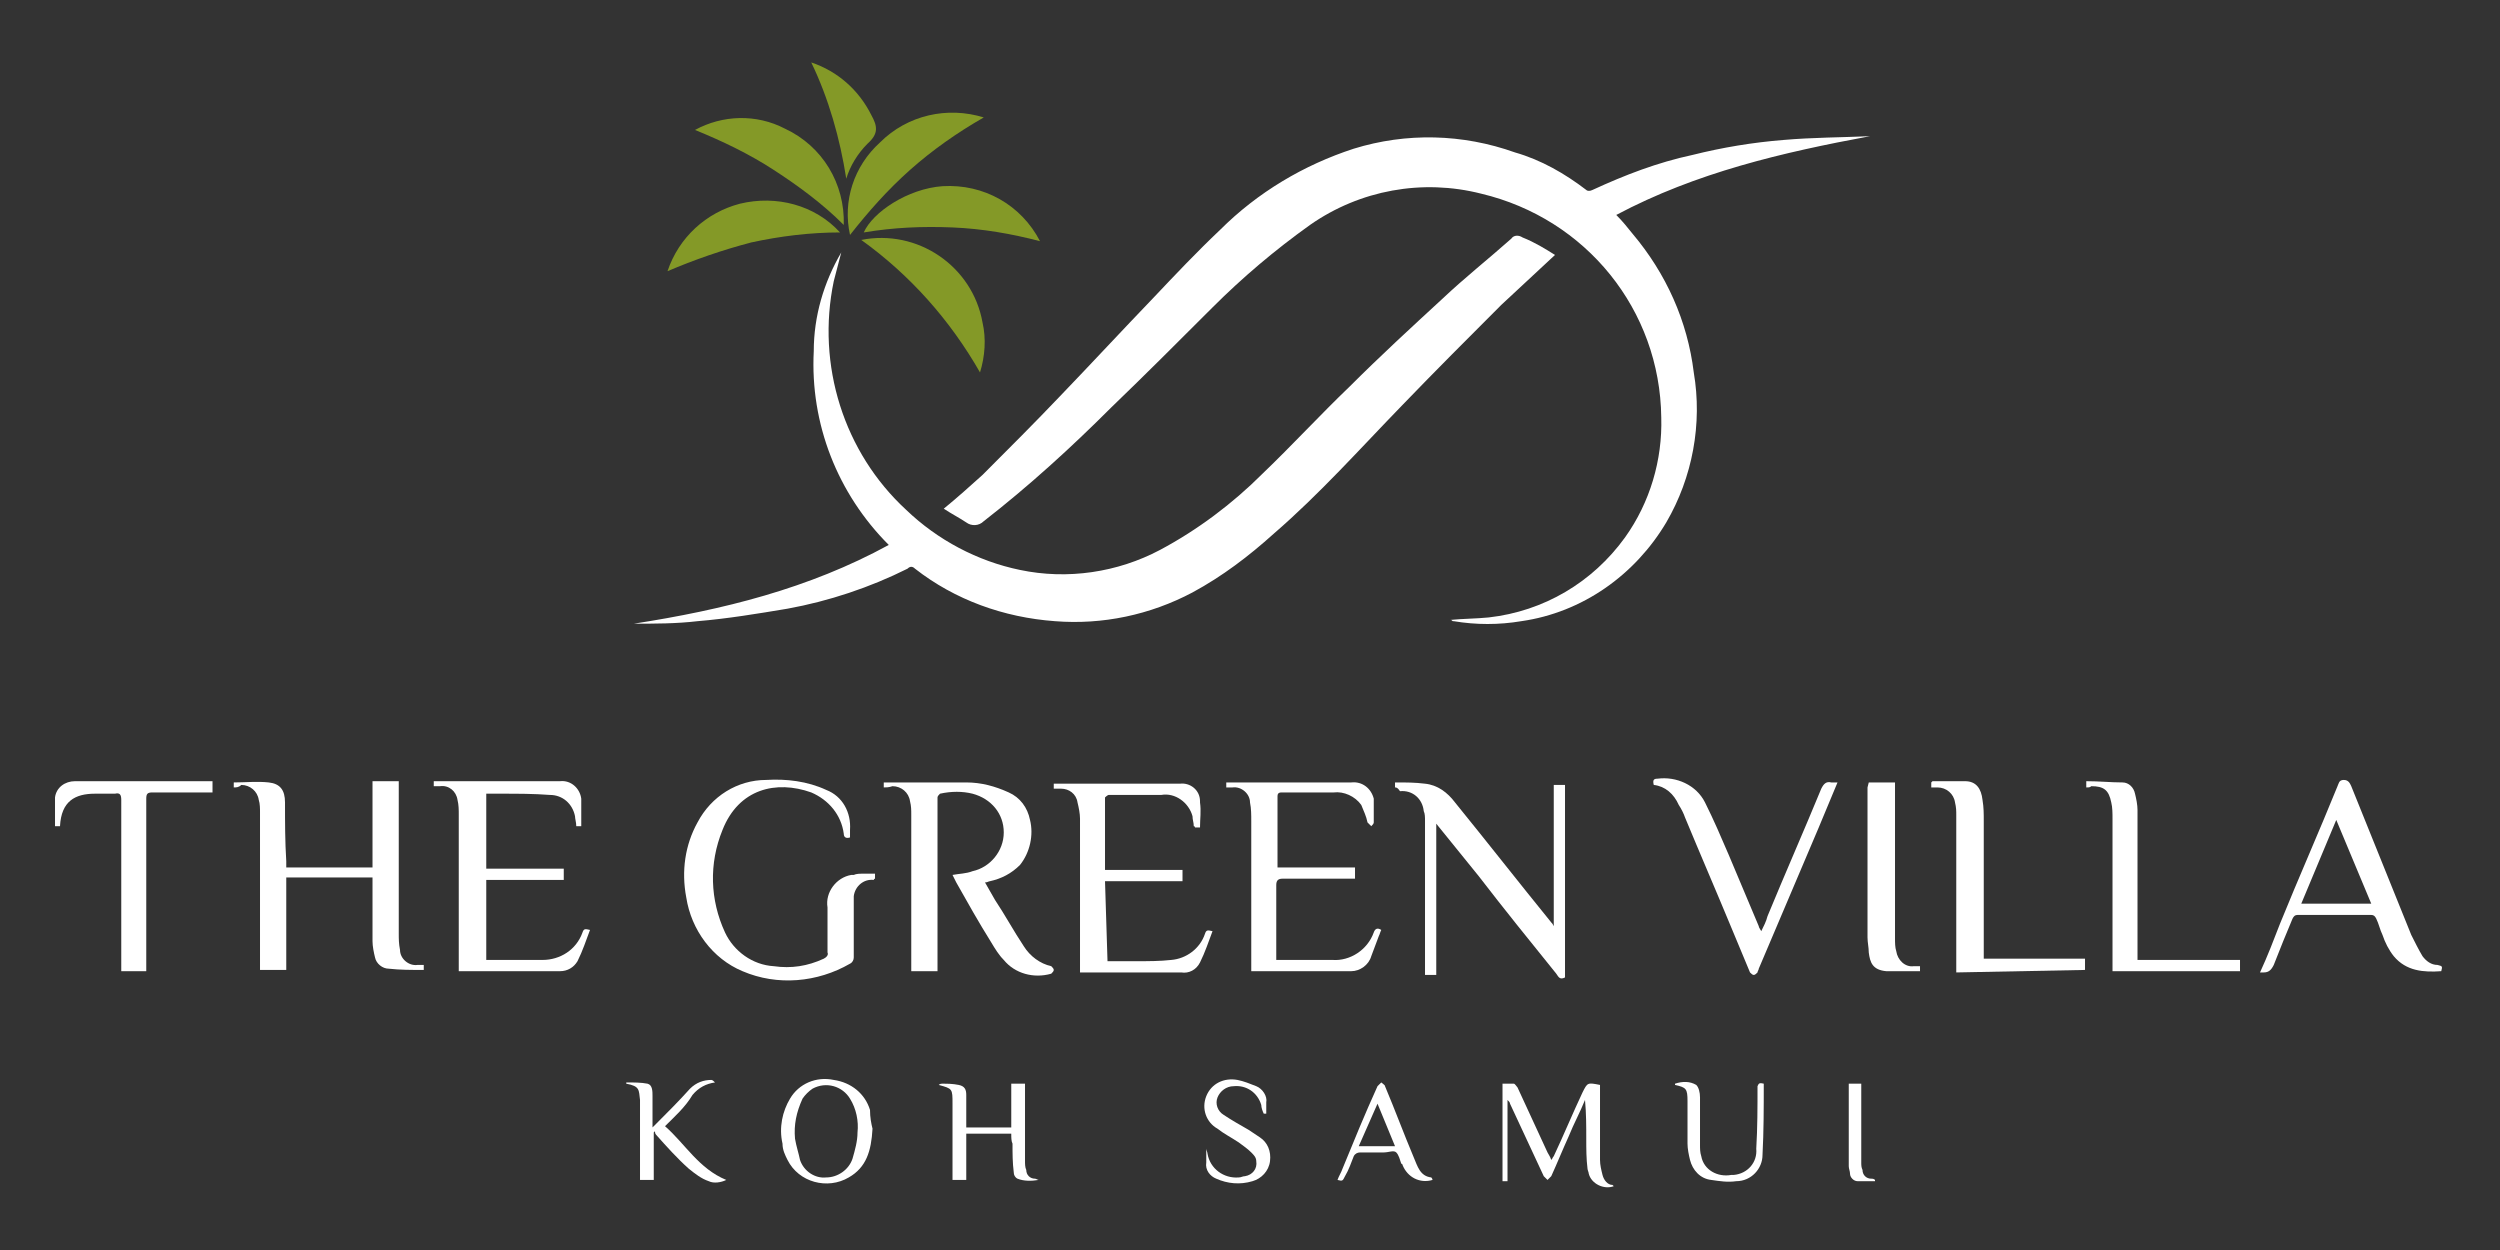 <?xml version="1.0" encoding="utf-8"?>
<!-- Generator: Adobe Illustrator 24.0.1, SVG Export Plug-In . SVG Version: 6.00 Build 0)  -->
<svg version="1.1" id="Calque_1" xmlns="http://www.w3.org/2000/svg" xmlns:xlink="http://www.w3.org/1999/xlink" x="0px" y="0px"
	 viewBox="0 0 200 100" style="enable-background:new 0 0 200 100;" xml:space="preserve">
<rect x="0" y="0" width="200" height="100" fill="#333333" stroke="none"/>
<style type="text/css">
	.st0{fill:#FFFFFF;}
	.st1{fill:#849927;}
</style>
<g id="Groupe_22" transform="translate(2898.501 712.295)">
	<path id="Tracé_88" class="st0" d="M-2823-671.6c1.1-0.9,2.1-1.8,3.1-2.7c2.1-2.1,4.2-4.2,6.2-6.3c2.5-2.6,5-5.3,7.5-7.9
		c1.7-1.8,3.5-3.7,5.3-5.4c3-3,6.7-5.2,10.7-6.5c4.2-1.3,8.7-1.2,12.9,0.3c2.1,0.6,4,1.7,5.7,3c0.1,0.1,0.3,0.1,0.5,0
		c2.6-1.2,5.2-2.2,8-2.8c2.4-0.6,4.8-1,7.3-1.2c2.3-0.2,4.6-0.2,6.9-0.3c-7,1.3-13.9,2.9-20.3,6.3c0.5,0.5,0.9,1,1.3,1.5
		c2.7,3.2,4.4,7,4.9,11.1c0.7,4.1-0.1,8.4-2.2,12c-2.5,4.2-6.7,7.2-11.6,7.9c-1.8,0.3-3.6,0.3-5.4,0c-0.1,0-0.1,0-0.2-0.1l-0.1,0
		c1-0.1,2.1-0.1,3.1-0.2c4.4-0.5,8.3-2.8,10.9-6.4c2-2.8,3-6.2,2.9-9.6c-0.1-8.6-6-15.9-14.4-17.9c-4.7-1.2-9.7-0.3-13.7,2.5
		c-2.8,2-5.4,4.2-7.8,6.6c-2.7,2.7-5.4,5.4-8.1,8c-3.2,3.2-6.6,6.3-10.2,9.1c-0.4,0.4-1,0.4-1.4,0.1
		C-2821.8-670.9-2822.4-671.2-2823-671.6z"/>
	<path id="Tracé_89" class="st0" d="M-2774.1-691.9c-1.5,1.4-2.9,2.7-4.3,4c-2.6,2.6-5.3,5.3-7.9,8c-3.4,3.5-6.6,7.1-10.3,10.3
		c-2,1.8-4.1,3.4-6.5,4.7c-3.4,1.8-7.2,2.6-11,2.3c-4.1-0.3-8-1.7-11.2-4.2c-0.2-0.2-0.4-0.2-0.6,0c-3,1.5-6.3,2.6-9.6,3.2
		c-2.4,0.4-4.8,0.8-7.2,1c-1.7,0.2-3.4,0.2-5.1,0.2c7.1-1.1,14-2.8,20.4-6.3c-4.1-4.1-6.3-9.7-6-15.5c0-2.8,0.8-5.5,2.2-7.9
		c-0.2,0.8-0.4,1.5-0.6,2.3c-1.4,6.7,0.8,13.7,5.8,18.3c2.5,2.4,5.7,4.1,9.1,4.8c3.8,0.8,7.8,0.2,11.2-1.6c3-1.6,5.8-3.7,8.2-6.1
		c2.4-2.3,4.6-4.7,7-7c2.4-2.4,4.9-4.7,7.4-7c1.8-1.7,3.7-3.2,5.5-4.8c0.2-0.3,0.6-0.3,0.9-0.1
		C-2775.7-692.9-2774.9-692.4-2774.1-691.9z"/>
	<path id="Tracé_90" class="st1" d="M-2815.3-693c-2.3-0.6-4.6-1-7-1.1c-2.4-0.1-4.7,0-7.1,0.4c0.7-1.6,3.5-3.5,6.3-3.7
		C-2819.8-697.6-2816.8-695.9-2815.3-693z"/>
	<path id="Tracé_91" class="st1" d="M-2845.1-690.6c0.9-2.7,3.1-4.7,5.8-5.4c2.9-0.7,6,0.1,8,2.3c-2.4,0-4.8,0.3-7.1,0.8
		C-2840.7-692.3-2843-691.5-2845.1-690.6z"/>
	<path id="Tracé_92" class="st1" d="M-2819.8-702.9c-2.1,1.2-4.1,2.6-5.9,4.2c-1.8,1.6-3.3,3.3-4.8,5.2c-0.6-2.7,0.3-5.5,2.4-7.4
		C-2825.9-703.1-2822.7-703.8-2819.8-702.9z"/>
	<path id="Tracé_93" class="st1" d="M-2842.9-701.9c2.2-1.2,4.9-1.3,7.2-0.1c3,1.4,4.8,4.4,4.7,7.7c-1.7-1.7-3.6-3.1-5.6-4.4
		C-2838.6-700-2840.7-701-2842.9-701.9z"/>
	<path id="Tracé_94" class="st1" d="M-2829.6-693.1c4.5-0.9,8.9,2.1,9.7,6.6c0.3,1.3,0.2,2.7-0.2,4
		C-2822.5-686.7-2825.7-690.3-2829.6-693.1z"/>
	<path id="Tracé_95" class="st1" d="M-2833.6-707.3c2.1,0.7,3.8,2.2,4.8,4.2c0.5,0.9,0.6,1.5-0.3,2.3c-0.8,0.8-1.4,1.8-1.7,2.8
		C-2831.3-701.2-2832.2-704.4-2833.6-707.3z"/>
	<path id="Tracé_96" class="st0" d="M-2827.8-649.3v-0.4c0.1,0,0.2,0,0.4,0c2.1,0,4.2,0,6.2,0c1.2,0,2.3,0.3,3.4,0.8
		c0.9,0.4,1.5,1.2,1.7,2.2c0.3,1.2,0,2.6-0.8,3.6c-0.7,0.7-1.5,1.1-2.4,1.3c-0.1,0-0.2,0.1-0.4,0.1c0.3,0.5,0.5,0.9,0.8,1.4
		c0.8,1.2,1.5,2.5,2.3,3.7c0.5,0.8,1.3,1.4,2.2,1.6c0.1,0.1,0.2,0.2,0.2,0.3c0,0.1-0.1,0.2-0.2,0.3c-1.4,0.4-2.9,0-3.8-1.1
		c-0.4-0.4-0.7-0.9-1-1.4c-1-1.6-1.9-3.2-2.8-4.8c-0.1-0.2-0.2-0.4-0.3-0.6c0.5-0.1,1.1-0.1,1.6-0.3c1.4-0.3,2.5-1.6,2.5-3.1
		c0-1.5-1-2.7-2.5-3.1c-0.8-0.2-1.7-0.2-2.6,0c-0.1,0.1-0.2,0.2-0.2,0.3c0,0.2,0,0.3,0,0.5v13.4h-2.1v-0.5c0-4,0-8,0-12
		c0-0.4,0-0.7-0.1-1.1c-0.1-0.7-0.7-1.2-1.4-1.2c0,0,0,0,0,0C-2827.4-649.3-2827.6-649.3-2827.8-649.3z"/>
	<path id="Tracé_97" class="st0" d="M-2879.8-649.3v-0.4c0.9,0,1.9-0.1,2.8,0c0.9,0.1,1.3,0.6,1.3,1.6c0,1.6,0,3.1,0.1,4.7
		c0,0.2,0,0.3,0,0.5h6.9v-6.9h2.1v0.4c0,3.9,0,7.9,0,11.8c0,0.4,0,0.8,0.1,1.3c0,0.7,0.7,1.3,1.4,1.2c0,0,0,0,0.1,0
		c0.1,0,0.3,0,0.4,0c0,0.1,0,0.1,0,0.2c0,0.1,0,0.1,0,0.2c0,0-0.1,0-0.1,0c-0.9,0-1.8,0-2.7-0.1c-0.5,0-1-0.4-1.1-0.9
		c-0.1-0.4-0.2-0.9-0.2-1.3c0-1.5,0-3.1,0-4.6v-0.5h-6.9v7.4h-2.1v-0.5c0-4,0-8,0-12.1c0-0.3,0-0.7-0.1-1c-0.1-0.7-0.7-1.2-1.4-1.2
		c0,0,0,0,0,0C-2879.4-649.3-2879.6-649.3-2879.8-649.3z"/>
	<path id="Tracé_98" class="st0" d="M-2830.5-645.3c-0.3,0.1-0.5,0-0.5-0.3c-0.2-1.5-1.2-2.7-2.6-3.3c-2.8-1-5.8-0.3-7.1,3
		c-1.1,2.7-1,5.6,0.2,8.2c0.7,1.5,2.2,2.6,3.9,2.7c1.4,0.2,2.7,0,4-0.6c0.2-0.1,0.4-0.3,0.3-0.5c0-1.2,0-2.4,0-3.6
		c-0.2-1.2,0.7-2.4,1.9-2.6c0.1,0,0.1,0,0.2,0c0.2-0.1,0.5-0.1,0.7-0.1c0.3,0,0.6,0,1,0c0,0.1,0,0.3,0,0.4c-0.1,0-0.1,0.1-0.1,0.1
		c-0.8-0.1-1.5,0.5-1.6,1.3c0,0.1,0,0.2,0,0.4c0,1.5,0,3,0,4.5c0,0.2-0.1,0.4-0.3,0.5c-2.6,1.5-5.8,1.8-8.6,0.6
		c-2.4-1-4.1-3.3-4.5-5.9c-0.4-2.1-0.1-4.2,0.9-6c1.1-2.1,3.2-3.4,5.5-3.4c1.6-0.1,3.3,0.1,4.8,0.8c1.3,0.5,2,1.8,1.9,3.2V-645.3z"
		/>
	<path id="Tracé_99" class="st0" d="M-2786.9-649.3v-0.4c0,0,0,0,0.1,0c0.8,0,1.5,0,2.3,0.1c1,0.1,1.8,0.7,2.4,1.5
		c2.6,3.2,5.1,6.4,7.7,9.6c0.1,0.1,0.1,0.1,0.2,0.3v-11.3h0.9v15.4c-0.4,0.2-0.5,0-0.7-0.3c-2.1-2.6-4.2-5.2-6.2-7.8l-3.4-4.2v12.1
		h-0.9v-0.5c0-3.9,0-7.9,0-11.8c0-0.3,0-0.6-0.1-0.8c-0.1-1-0.9-1.7-1.9-1.6c0,0,0,0,0,0C-2786.7-649.3-2786.8-649.3-2786.9-649.3z"
		/>
	<path id="Tracé_100" class="st0" d="M-2809.9-635.4c0.8,0,1.6,0,2.4,0c0.9,0,1.8,0,2.7-0.1c1.2-0.1,2.3-0.9,2.7-2.1
		c0.1-0.3,0.2-0.3,0.6-0.2c-0.3,0.8-0.6,1.7-1,2.5c-0.3,0.6-0.9,0.9-1.5,0.8c-2.6,0-5.2,0-7.9,0c-0.1,0-0.1,0-0.2,0v-0.5
		c0-4,0-7.9,0-11.8c0-0.4-0.1-0.9-0.2-1.3c-0.1-0.7-0.7-1.1-1.3-1.1c-0.2,0-0.3,0-0.6,0l0-0.4c0.1,0,0.2,0,0.2,0c3.3,0,6.6,0,9.9,0
		c0.8-0.1,1.6,0.5,1.6,1.4c0,0,0,0.1,0,0.1c0.1,0.7,0,1.3,0,2h-0.4c0,0,0-0.1-0.1-0.1c0-0.3-0.1-0.5-0.1-0.8
		c-0.3-1.1-1.4-1.9-2.5-1.7c-1.4,0-2.8,0-4.2,0c-0.1,0-0.3,0.2-0.3,0.2c0,1.9,0,3.8,0,5.8h6.2v0.9h-6.2L-2809.9-635.4z"/>
	<path id="Tracé_101" class="st0" d="M-2852-646.2c-0.1,0-0.2,0-0.2,0c-0.1,0-0.1,0-0.2,0c0-0.3-0.1-0.6-0.1-0.8
		c-0.2-1-1-1.7-2-1.7c-1.3-0.1-2.6-0.1-3.9-0.1c-0.4,0-0.8,0-1.2,0v6h6.2v0.9h-6.2v6.4c0.1,0,0.1,0,0.2,0c1.4,0,2.9,0,4.3,0
		c1.4,0,2.7-0.8,3.2-2.2c0.1-0.3,0.2-0.3,0.6-0.2c-0.3,0.8-0.6,1.7-1,2.5c-0.3,0.5-0.8,0.8-1.4,0.8c-2.7,0-5.4,0-8.1,0v-0.5
		c0-4,0-8,0-12c0-0.4,0-0.8-0.1-1.2c-0.1-0.7-0.7-1.2-1.4-1.1c0,0,0,0,0,0c-0.2,0-0.3,0-0.5,0v-0.4c0.1,0,0.1,0,0.2,0
		c3.3,0,6.6,0,9.9,0c0.9-0.1,1.6,0.6,1.7,1.4c0,0.1,0,0.2,0,0.3C-2852-647.4-2852-646.8-2852-646.2z"/>
	<path id="Tracé_102" class="st0" d="M-2800.4-649.3v-0.4c0.1,0,0.2,0,0.4,0c3.2,0,6.4,0,9.6,0c0.9-0.1,1.6,0.5,1.8,1.3
		c0,0.1,0,0.2,0,0.3c0,0.5,0,1.1,0,1.6c0,0.1-0.1,0.2-0.2,0.3c-0.1-0.1-0.2-0.2-0.3-0.3c-0.1-0.5-0.3-0.9-0.5-1.4
		c-0.5-0.7-1.4-1.1-2.2-1c-1.4,0-2.7,0-4.1,0c-0.2,0-0.4,0-0.4,0.3c0,1.9,0,3.8,0,5.7h6.2v0.9c-0.2,0-0.3,0-0.5,0
		c-1.8,0-3.5,0-5.3,0c-0.3,0-0.5,0.1-0.5,0.5c0,1.9,0,3.8,0,5.6c0,0.1,0,0.2,0,0.4c0.1,0,0.1,0,0.2,0c1.4,0,2.9,0,4.3,0
		c1.4,0.1,2.8-0.8,3.3-2.2c0.1-0.3,0.3-0.4,0.6-0.2c-0.1,0.2-0.1,0.3-0.2,0.5c-0.2,0.5-0.4,1.1-0.6,1.6c-0.2,0.7-0.9,1.2-1.6,1.2
		c-2.6,0-5.3,0-7.9,0c0,0-0.1,0-0.1,0v-0.5c0-3.8,0-7.7,0-11.5c0-0.5,0-1-0.1-1.5c0-0.7-0.7-1.3-1.4-1.2c0,0-0.1,0-0.1,0
		C-2800.1-649.3-2800.2-649.3-2800.4-649.3z"/>
	<path id="Tracé_103" class="st0" d="M-2717.7-634.5c0.6-1.3,1.1-2.6,1.6-3.9c1.5-3.7,3.1-7.3,4.6-11c0.1-0.2,0.1-0.5,0.5-0.5
		c0.4,0,0.5,0.3,0.6,0.5c1.6,4,3.2,7.9,4.8,11.9c0.3,0.6,0.6,1.2,0.9,1.7c0.3,0.4,0.7,0.7,1.2,0.7c0.4,0.1,0.4,0.1,0.3,0.5
		c-1.4,0.1-2.8,0-3.8-1.2c-0.4-0.5-0.7-1.1-0.9-1.7c-0.2-0.4-0.3-0.9-0.5-1.3c-0.1-0.2-0.2-0.3-0.4-0.3c-2,0-3.9,0-5.9,0
		c-0.2,0-0.3,0.1-0.4,0.3c-0.5,1.2-1,2.4-1.5,3.7c-0.2,0.4-0.4,0.6-0.8,0.6C-2717.4-634.5-2717.5-634.5-2717.7-634.5z M-2714.4-640
		h5.6l-2.8-6.7L-2714.4-640z"/>
	<path id="Tracé_104" class="st0" d="M-2766.2-649.5c-0.1-0.4,0-0.5,0.3-0.5c1.5-0.2,3.1,0.5,3.8,1.9c0.7,1.4,1.3,2.8,1.9,4.2
		c0.8,1.9,1.6,3.8,2.4,5.7c0,0.1,0.1,0.2,0.2,0.4c0.2-0.4,0.4-0.8,0.5-1.2c1.4-3.4,2.9-6.8,4.3-10.2c0.2-0.4,0.4-0.6,0.8-0.5
		c0.2,0,0.4,0,0.5,0c-0.5,1.2-1,2.4-1.5,3.6c-1.6,3.8-3.2,7.5-4.8,11.3c0,0.1-0.1,0.2-0.1,0.3c-0.1,0.1-0.2,0.2-0.3,0.2
		c-0.1,0-0.2-0.1-0.3-0.2c-0.5-1.2-1-2.4-1.5-3.6c-1.2-2.9-2.5-5.9-3.7-8.8c-0.1-0.3-0.3-0.7-0.5-1
		C-2764.6-648.8-2765.3-649.4-2766.2-649.5z"/>
	<path id="Tracé_105" class="st0" d="M-2893.7-646.2h-0.4c0-0.8,0-1.5,0-2.3c0.1-0.8,0.8-1.3,1.6-1.3c1.2,0,2.5,0,3.7,0
		c2.3,0,4.5,0,6.8,0h0.5v0.9c-0.1,0-0.3,0-0.5,0c-1.4,0-2.9,0-4.3,0c-0.4,0-0.5,0.1-0.5,0.5c0,4.4,0,8.9,0,13.3v0.5h-2v-0.5
		c0-4.4,0-8.8,0-13.2c0-0.4-0.1-0.6-0.5-0.5c-0.5,0-1.1,0-1.6,0C-2892.5-648.8-2893.6-648.2-2893.7-646.2z"/>
	<path id="Tracé_106" class="st0" d="M-2731.6-649.3l0-0.5c1,0,2,0.1,2.9,0.1c0.5,0,0.9,0.4,1,0.9c0.1,0.4,0.2,0.9,0.2,1.3
		c0,3.8,0,7.6,0,11.5v0.5h8.2v0.9h-10.2c0-0.2,0-0.3,0-0.5c0-3.9,0-7.8,0-11.7c0-0.4,0-0.9-0.1-1.3c-0.2-1-0.6-1.3-1.6-1.3
		C-2731.3-649.3-2731.4-649.3-2731.6-649.3z"/>
	<path id="Tracé_107" class="st0" d="M-2742-634.5c0-1.3,0-2.6,0-3.9c0-2.9,0-5.8,0-8.7c0-0.3,0-0.6-0.1-1
		c-0.1-0.7-0.7-1.2-1.4-1.2c0,0,0,0,0,0c-0.2,0-0.3,0-0.5,0l0-0.4c0,0,0.1-0.1,0.1-0.1c0.9,0,1.7,0,2.6,0c0.9,0,1.3,0.6,1.4,1.5
		c0.1,0.6,0.1,1.1,0.1,1.7c0,3.5,0,7,0,10.5v0.5h8.1v0.9L-2742-634.5z"/>
	<path id="Tracé_108" class="st0" d="M-2749-649.7h2.1v0.5c0,4,0,8,0,12c0,0.3,0,0.7,0.1,1c0.1,0.7,0.7,1.3,1.4,1.2
		c0.2,0,0.3,0,0.5,0l0,0.4c-0.1,0-0.1,0-0.1,0c-0.9,0-1.7,0-2.6,0c-1.1-0.1-1.3-0.7-1.4-1.5c0-0.4-0.1-0.8-0.1-1.2c0-4,0-8,0-12
		L-2749-649.7z"/>
	<path id="Tracé_109" class="st0" d="M-2777.9-624.3v6.5h-0.4v-7.8c0.3,0,0.6,0,0.9,0c0.1,0,0.2,0.2,0.3,0.3
		c0.8,1.7,1.6,3.5,2.4,5.2c0.1,0.2,0.2,0.3,0.3,0.6c0.1-0.1,0.1-0.2,0.2-0.3c0.8-1.7,1.5-3.4,2.3-5.1c0.4-0.8,0.4-0.8,1.4-0.6
		c0,0.1,0,0.3,0,0.5c0,1.9,0,3.7,0,5.5c0,0.4,0.1,0.8,0.2,1.2c0.1,0.4,0.4,0.8,0.8,0.8c0,0,0.1,0.1,0.1,0.1c-0.8,0.3-1.8-0.2-2-1
		c0-0.1-0.1-0.3-0.1-0.4c-0.1-0.8-0.1-1.6-0.1-2.4c0-1,0-2-0.1-3.1c-0.4,1-0.9,1.9-1.3,2.9c-0.5,1.1-0.9,2.1-1.4,3.2
		c-0.1,0.1-0.2,0.2-0.3,0.3c-0.1-0.1-0.2-0.2-0.3-0.3c-0.9-1.9-1.8-3.9-2.7-5.8C-2777.7-624.1-2777.8-624.2-2777.9-624.3
		L-2777.9-624.3z"/>
	<path id="Tracé_110" class="st0" d="M-2828.7-622c-0.1,1.8-0.5,3.1-1.9,3.9c-1.7,1-4,0.4-4.9-1.4c-0.2-0.4-0.4-0.8-0.4-1.3
		c-0.3-1.3,0-2.6,0.6-3.6c0.7-1.2,2.1-1.8,3.5-1.5c1.4,0.2,2.5,1.1,2.9,2.4C-2828.9-622.9-2828.8-622.4-2828.7-622z M-2834.9-621.2
		c0.1,0.6,0.3,1.2,0.4,1.7c0.3,0.9,1.2,1.5,2.1,1.4c0.9,0,1.8-0.6,2.1-1.5c0.2-0.7,0.4-1.4,0.4-2.1c0.1-0.9-0.1-1.9-0.6-2.7
		c-0.6-1-1.9-1.4-3-0.8c-0.3,0.2-0.6,0.5-0.8,0.8C-2834.8-623.3-2835-622.3-2834.9-621.2L-2834.9-621.2z"/>
	<path id="Tracé_111" class="st0" d="M-2817.6-621.6h-3.6v3.7h-1.1v-6.1c0-1.2,0-1.2-1.1-1.5c0.1-0.1,0.2-0.1,0.3-0.1
		c0.4,0,0.8,0,1.3,0.1c0.5,0.1,0.6,0.4,0.6,0.8c0,0.7,0,1.4,0,2.1c0,0.2,0,0.3,0,0.5h3.6v-3.5h1.1v0.5c0,1.9,0,3.8,0,5.7
		c0,0.2,0,0.5,0.1,0.7c0,0.4,0.3,0.7,0.7,0.7c0.1,0,0.2,0.1,0.3,0.1c-0.6,0.1-1.2,0.1-1.7-0.1c-0.2-0.1-0.3-0.3-0.3-0.5
		c-0.1-0.8-0.1-1.5-0.1-2.3C-2817.6-621-2817.6-621.3-2817.6-621.6z"/>
	<path id="Tracé_112" class="st0" d="M-2845.3-622.2c1.6,1.4,2.7,3.4,4.9,4.3c-0.4,0.2-1,0.3-1.4,0.1c-0.6-0.2-1.1-0.6-1.6-1
		c-0.9-0.8-1.8-1.8-2.6-2.7c-0.1-0.1-0.1-0.2-0.1-0.3l-0.1,0.1v3.8h-1.1v-0.5c0-1.9,0-3.7,0-5.6c0-0.1,0-0.2,0-0.3
		c-0.1-0.8,0-1.1-1.1-1.3c0,0,0-0.1,0-0.1c0.6,0,1.2,0,1.7,0.1c0.4,0.1,0.4,0.6,0.4,1c0,0.8,0,1.6,0,2.5c0.1-0.1,0.2-0.2,0.3-0.3
		c0.9-0.9,1.8-1.8,2.7-2.8c0.5-0.5,1.1-0.7,1.7-0.7c0.1,0,0.2,0.1,0.3,0.2c-0.7,0.1-1.3,0.4-1.8,1
		C-2843.7-623.7-2844.5-623-2845.3-622.2z"/>
	<path id="Tracé_113" class="st0" d="M-2802-620.4c0,0.1,0.1,0.3,0.1,0.4c0.2,1.2,1.3,2,2.5,1.9c0.2,0,0.3-0.1,0.5-0.1
		c0.6-0.1,1-0.6,0.9-1.2c0-0.3-0.2-0.5-0.4-0.7c-0.3-0.3-0.6-0.5-1-0.8c-0.6-0.4-1.2-0.7-1.7-1.1c-0.9-0.5-1.3-1.6-0.9-2.6
		c0.4-1,1.4-1.5,2.5-1.3c0.5,0.1,1,0.3,1.5,0.5c0.5,0.2,0.9,0.8,0.8,1.3c0,0.3,0,0.6,0,0.9l-0.2,0c-0.1-0.2-0.2-0.5-0.2-0.7
		c-0.3-1-1.2-1.6-2.2-1.5c-0.6,0-1.1,0.4-1.3,0.9c-0.2,0.5,0,1.1,0.5,1.4c0.6,0.4,1.3,0.8,2,1.2c0.3,0.2,0.6,0.4,0.9,0.6
		c0.6,0.4,0.9,1.1,0.8,1.9c-0.1,0.8-0.7,1.4-1.4,1.6c-1,0.3-2,0.2-2.9-0.2c-0.5-0.2-0.9-0.7-0.8-1.3c0-0.4,0-0.7,0-1.1L-2802-620.4z
		"/>
	<path id="Tracé_114" class="st0" d="M-2783.9-617.9c-1,0.3-2-0.2-2.4-1.2c0,0,0-0.1-0.1-0.1c-0.1-0.3-0.2-0.7-0.4-0.9s-0.6,0-1,0
		c-0.6,0-1.3,0-1.9,0c-0.2,0-0.4,0.1-0.5,0.3c-0.2,0.5-0.4,1.1-0.7,1.6c-0.2,0.4-0.2,0.4-0.6,0.3c0.1-0.3,0.3-0.6,0.4-0.9
		c0.9-2.2,1.8-4.4,2.8-6.6c0.1-0.1,0.2-0.2,0.3-0.3c0.1,0.1,0.3,0.2,0.3,0.3c0.8,1.9,1.5,3.8,2.3,5.7c0.3,0.7,0.5,1.5,1.4,1.6
		C-2783.9-618-2783.9-617.9-2783.9-617.9z M-2788.3-624l-1.5,3.4h2.9L-2788.3-624z"/>
	<path id="Tracé_115" class="st0" d="M-2757.4-625.6c0,1.9,0,3.8-0.1,5.7c0,1.1-0.9,2.1-2.1,2.1c-0.7,0.1-1.3,0-2-0.1
		c-0.9-0.1-1.5-0.8-1.7-1.6c-0.1-0.4-0.2-0.9-0.2-1.3c0-1,0-2,0-3c0-0.1,0-0.3,0-0.4c0-1-0.1-1.1-1-1.3c0,0,0-0.1,0-0.1
		c0.6-0.2,1.2-0.2,1.7,0.1c0.2,0.2,0.3,0.6,0.3,1c0,1.3,0,2.6,0,3.8c0,0.3,0,0.6,0.1,0.9c0.2,1.1,1.3,1.7,2.4,1.5c0.1,0,0.1,0,0.2,0
		c1.1-0.1,1.9-1,1.8-2.1c0.1-1.7,0.1-3.3,0.1-5C-2757.8-625.6-2757.8-625.7-2757.4-625.6z"/>
	<path id="Tracé_116" class="st0" d="M-2748.5-617.8c-0.5,0-1,0-1.4,0c-0.3,0-0.6-0.3-0.6-0.6c0-0.2-0.1-0.4-0.1-0.6
		c0-2.1,0-4.3,0-6.4c0-0.1,0-0.2,0-0.2h1v0.5c0,1.9,0,3.8,0,5.8c0,0.2,0,0.4,0.1,0.6c0,0.4,0.3,0.7,0.7,0.7c0,0,0,0,0,0
		c0.1,0,0.2,0,0.3,0.1L-2748.5-617.8z"/>
</g>
</svg>
